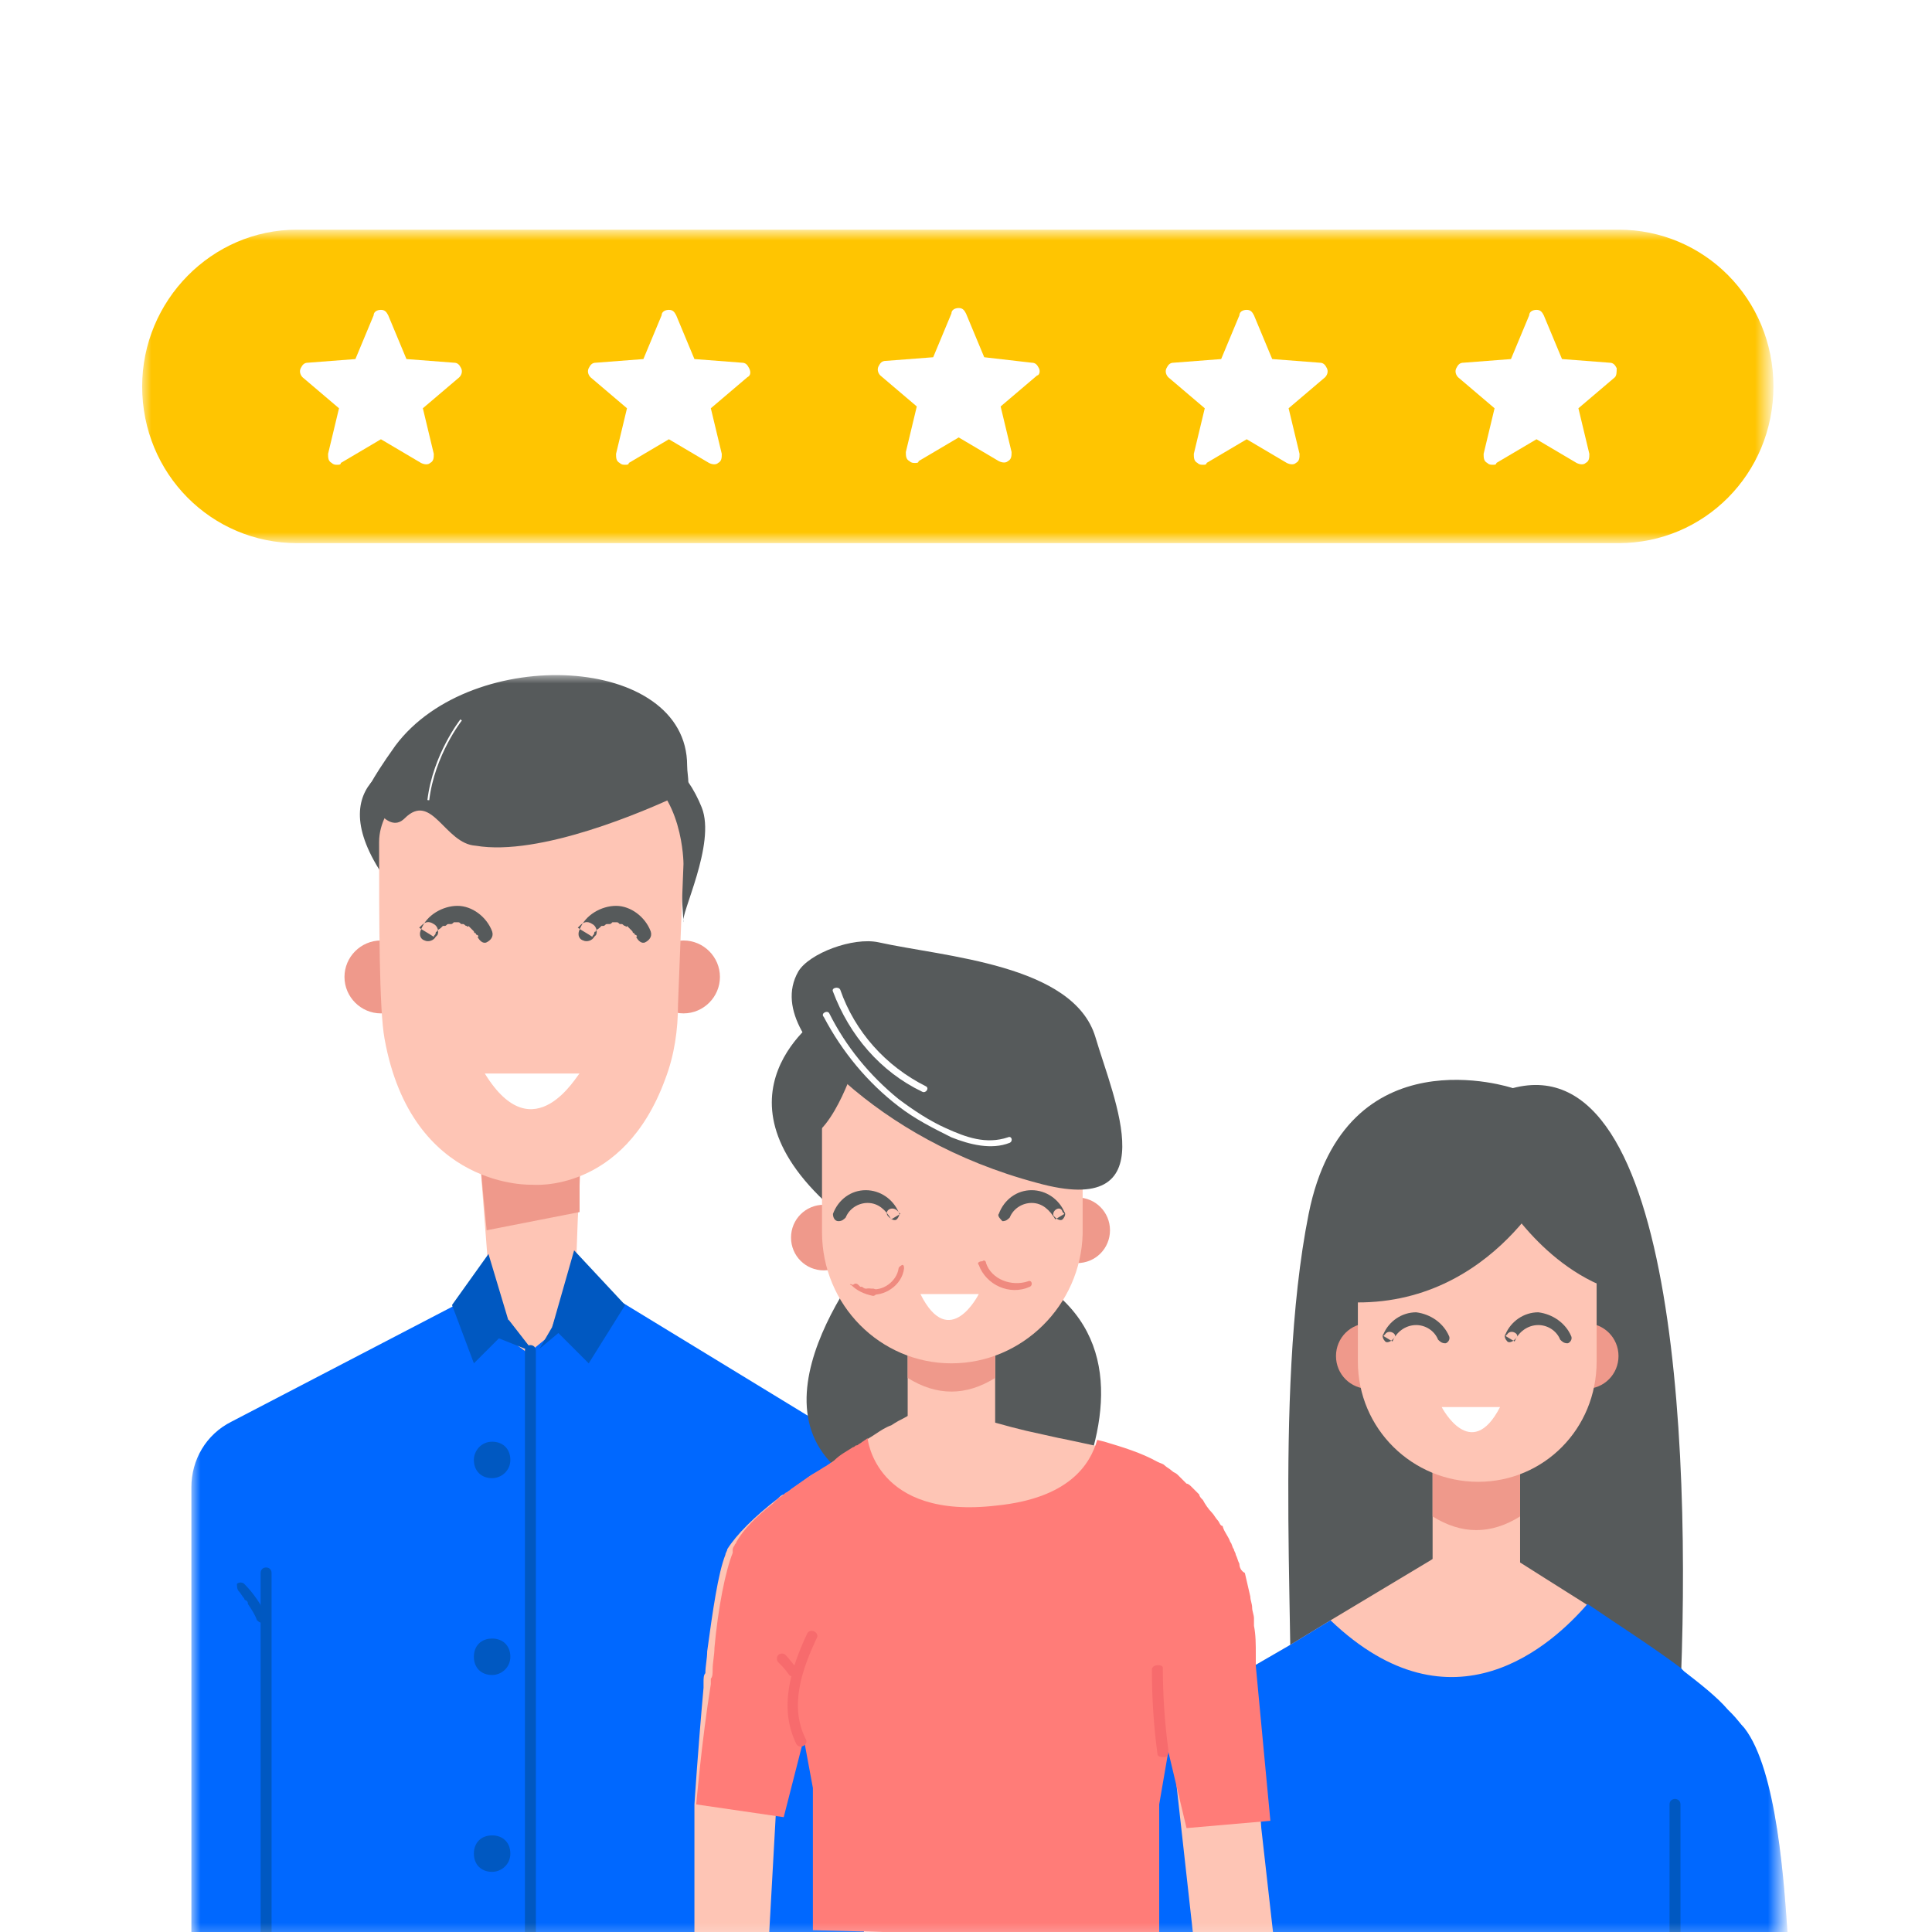 <?xml version="1.0" encoding="utf-8"?>
<!-- Generator: Adobe Illustrator 28.0.0, SVG Export Plug-In . SVG Version: 6.00 Build 0)  -->
<!DOCTYPE svg PUBLIC "-//W3C//DTD SVG 1.1//EN" "http://www.w3.org/Graphics/SVG/1.1/DTD/svg11.dtd">
<svg version="1.1" id="Layer_1" xmlns:x="http://ns.adobe.com/Extensibility/1.0/" xmlns:i="http://ns.adobe.com/AdobeIllustrator/10.0/" xmlns:graph="http://ns.adobe.com/Graphs/1.0/"
	 xmlns="http://www.w3.org/2000/svg" xmlns:xlink="http://www.w3.org/1999/xlink" x="0px" y="0px" viewBox="0 0 106 106"
	 style="enable-background:new 0 0 106 106;" xml:space="preserve">
<style type="text/css">
	.st0{clip-path:url(#SVGID_00000175295085844705575030000009207044844509611446_);}
	.st1{fill-rule:evenodd;clip-rule:evenodd;fill:#FFFFFF;filter:url(#Adobe_OpacityMaskFilter);}
	.st2{mask:url(#mask0_6269_51415_00000029744953326026461310000009883041468163601060_);}
	.st3{fill-rule:evenodd;clip-rule:evenodd;fill:#FFC501;}
	.st4{fill-rule:evenodd;clip-rule:evenodd;fill:#FFFFFF;}
	.st5{fill-rule:evenodd;clip-rule:evenodd;fill:#565A5B;}
	
		.st6{fill-rule:evenodd;clip-rule:evenodd;fill:#FFFFFF;filter:url(#Adobe_OpacityMaskFilter_00000152987151553550246520000011587470223132897188_);}
	.st7{mask:url(#mask1_6269_51415_00000175325075851658225880000000991815699314378134_);}
	.st8{fill-rule:evenodd;clip-rule:evenodd;fill:#FEC5B5;}
	.st9{fill-rule:evenodd;clip-rule:evenodd;fill:#EF998B;}
	.st10{fill-rule:evenodd;clip-rule:evenodd;fill:#0068FF;}
	.st11{fill-rule:evenodd;clip-rule:evenodd;fill:#0058C1;}
	.st12{fill:none;stroke:#565A5B;}
	.st13{fill-rule:evenodd;clip-rule:evenodd;fill:#EF8A7F;}
	.st14{fill-rule:evenodd;clip-rule:evenodd;fill:#FF7C78;}
	.st15{fill-rule:evenodd;clip-rule:evenodd;fill:#F76B6D;}
	.st16{fill:none;stroke:#FFFFFF;stroke-width:0.1;stroke-miterlimit:10;}
</style>
<g>
	<defs>
		<rect id="SVGID_1_" x="-1.7" y="-9.9" width="115.9" height="115.9"/>
	</defs>
	<clipPath id="SVGID_00000161629078694544227900000018067728888469658814_">
		<use xlink:href="#SVGID_1_"  style="overflow:visible;"/>
	</clipPath>
	<g style="clip-path:url(#SVGID_00000161629078694544227900000018067728888469658814_);">
		<defs>
			<filter id="Adobe_OpacityMaskFilter" filterUnits="userSpaceOnUse" x="7.8" y="12.7" width="89.5" height="17.1">
				<feColorMatrix  type="matrix" values="1 0 0 0 0  0 1 0 0 0  0 0 1 0 0  0 0 0 1 0"/>
			</filter>
		</defs>
		
			<mask maskUnits="userSpaceOnUse" x="7.8" y="12.7" width="89.5" height="17.1" id="mask0_6269_51415_00000029744953326026461310000009883041468163601060_">
			<path class="st1" d="M7.8,12.7h89.5v17.1H7.8V12.7z"/>
		</mask>
		<g class="st2">
			<path class="st3" d="M88.8,29.8H16.3c-4.7,0-8.5-3.8-8.5-8.6c0-4.7,3.8-8.6,8.5-8.6h72.5c4.7,0,8.5,3.8,8.5,8.6
				C97.3,26,93.5,29.8,88.8,29.8z"/>
		</g>
		<path class="st4" d="M41.1,20.2c-0.1-0.2-0.2-0.3-0.4-0.3l-2.6-0.2l-1-2.4c-0.1-0.2-0.2-0.3-0.4-0.3c-0.2,0-0.4,0.1-0.4,0.3
			l-1,2.4l-2.6,0.2c-0.2,0-0.3,0.1-0.4,0.3c-0.1,0.2,0,0.4,0.1,0.5l2,1.7l-0.6,2.5c0,0.2,0,0.4,0.2,0.5c0.1,0.1,0.2,0.1,0.3,0.1
			c0.1,0,0.2,0,0.2-0.1l2.2-1.3l2.2,1.3c0.2,0.1,0.4,0.1,0.5,0c0.2-0.1,0.2-0.3,0.2-0.5l-0.6-2.5l2-1.7
			C41.2,20.6,41.2,20.4,41.1,20.2z"/>
		<path class="st4" d="M25.3,20.2c-0.1-0.2-0.2-0.3-0.4-0.3l-2.6-0.2l-1-2.4c-0.1-0.2-0.2-0.3-0.4-0.3c-0.2,0-0.4,0.1-0.4,0.3
			l-1,2.4l-2.6,0.2c-0.2,0-0.3,0.1-0.4,0.3c-0.1,0.2,0,0.4,0.1,0.5l2,1.7l-0.6,2.5c0,0.2,0,0.4,0.2,0.5c0.1,0.1,0.2,0.1,0.3,0.1
			c0.1,0,0.2,0,0.2-0.1l2.2-1.3l2.2,1.3c0.2,0.1,0.4,0.1,0.5,0c0.2-0.1,0.2-0.3,0.2-0.5l-0.6-2.5l2-1.7
			C25.3,20.6,25.4,20.4,25.3,20.2z"/>
		<path class="st4" d="M57,20.2c-0.1-0.2-0.2-0.3-0.4-0.3L54,19.6l-1-2.4c-0.1-0.2-0.2-0.3-0.4-0.3c-0.2,0-0.4,0.1-0.4,0.3l-1,2.4
			l-2.6,0.2c-0.2,0-0.3,0.1-0.4,0.3c-0.1,0.2,0,0.4,0.1,0.5l2,1.7l-0.6,2.5c0,0.2,0,0.4,0.2,0.5c0.1,0.1,0.2,0.1,0.3,0.1
			c0.1,0,0.2,0,0.2-0.1l2.2-1.3l2.2,1.3c0.2,0.1,0.4,0.1,0.5,0c0.2-0.1,0.2-0.3,0.2-0.5l-0.6-2.5l2-1.7C57,20.6,57.1,20.4,57,20.2z"
			/>
		<path class="st4" d="M72.8,20.2c-0.1-0.2-0.2-0.3-0.4-0.3l-2.6-0.2l-1-2.4c-0.1-0.2-0.2-0.3-0.4-0.3c-0.2,0-0.4,0.1-0.4,0.3
			l-1,2.4l-2.6,0.2c-0.2,0-0.3,0.1-0.4,0.3c-0.1,0.2,0,0.4,0.1,0.5l2,1.7l-0.6,2.5c0,0.2,0,0.4,0.2,0.5c0.1,0.1,0.2,0.1,0.3,0.1
			c0.1,0,0.2,0,0.2-0.1l2.2-1.3l2.2,1.3c0.2,0.1,0.4,0.1,0.5,0c0.2-0.1,0.2-0.3,0.2-0.5l-0.6-2.5l2-1.7
			C72.8,20.6,72.9,20.4,72.8,20.2z"/>
		<path class="st4" d="M88.7,20.2c-0.1-0.2-0.2-0.3-0.4-0.3l-2.6-0.2l-1-2.4c-0.1-0.2-0.2-0.3-0.4-0.3c-0.2,0-0.4,0.1-0.4,0.3
			l-1,2.4l-2.6,0.2c-0.2,0-0.3,0.1-0.4,0.3c-0.1,0.2,0,0.4,0.1,0.5l2,1.7l-0.6,2.5c0,0.2,0,0.4,0.2,0.5c0.1,0.1,0.2,0.1,0.3,0.1
			c0.1,0,0.2,0,0.2-0.1l2.2-1.3l2.2,1.3c0.2,0.1,0.4,0.1,0.5,0c0.2-0.1,0.2-0.3,0.2-0.5l-0.6-2.5l2-1.7
			C88.7,20.6,88.7,20.4,88.7,20.2z"/>
		<path class="st5" d="M70.7,96c0.5-4.5-0.9-19.4,1.1-29.4c2-10,11.2-6.9,11.2-6.9c9.1-2.4,9.9,20.9,9.1,35.1L70.7,96z"/>
		<defs>
			
				<filter id="Adobe_OpacityMaskFilter_00000134237239927800172710000000363776579580028057_" filterUnits="userSpaceOnUse" x="10.5" y="37" width="87.5" height="69.8">
				<feColorMatrix  type="matrix" values="1 0 0 0 0  0 1 0 0 0  0 0 1 0 0  0 0 0 1 0"/>
			</filter>
		</defs>
		
			<mask maskUnits="userSpaceOnUse" x="10.5" y="37" width="87.5" height="69.8" id="mask1_6269_51415_00000175325075851658225880000000991815699314378134_">
			
				<path style="fill-rule:evenodd;clip-rule:evenodd;fill:#FFFFFF;filter:url(#Adobe_OpacityMaskFilter_00000134237239927800172710000000363776579580028057_);" d="
				M-6.6,106.8H122V12.7H-6.6V106.8z"/>
		</mask>
		<g class="st7">
			<path class="st8" d="M78.6,87.1h4.8v-7.2h-4.8V87.1z"/>
			<path class="st9" d="M78.6,83.2c1.6,1,3.2,1,4.8,0v-3.3h-4.8V83.2z"/>
			<path class="st8" d="M98.1,106.5H62.3c-0.1-1.4-0.1-3.6,0.2-5.8v0c0.3-2.2,0.9-4.4,2-6.1c0.4-0.6,0.8-1.1,1.4-1.5c0,0,0,0,0.1,0
				l2.8-1.7l1.9-1.1l2.3-1.4l5.5-3.3l0.6-0.4h3.4c0,0,0.3,0.2,0.7,0.4c0.8,0.5,2.2,1.4,3.8,2.4c1.6,1.1,3.5,2.3,5.1,3.5v0
				c0.1,0.1,0.2,0.1,0.2,0.2c0.9,0.7,1.8,1.4,2.4,2.1c0.1,0.1,0.1,0.1,0.2,0.2c0.3,0.3,0.5,0.6,0.7,0.8
				C97.5,97.1,97.9,103.4,98.1,106.5z"/>
			<path class="st9" d="M85.2,74.4c0,1,0.8,1.8,1.8,1.8c1,0,1.8-0.8,1.8-1.8c0-1-0.8-1.8-1.8-1.8C86,72.6,85.2,73.4,85.2,74.4z"/>
			<path class="st9" d="M73.3,74.4c0,1,0.8,1.8,1.8,1.8c1,0,1.8-0.8,1.8-1.8c0-1-0.8-1.8-1.8-1.8C74.1,72.6,73.3,73.4,73.3,74.4z"/>
			<path class="st8" d="M31.9,63.2l-0.2,3.7l-0.2,5.5l-2.4,3.2l-2-2l-0.8-10.4H31.9z"/>
			<path class="st10" d="M47.4,79.5v2.2v24.7H10.5V81.6c0-1.5,0.8-2.9,2.2-3.6l12.1-6.3l0.3-0.2l1.2,0.8l0.7,0.5l0.3,0.2l0.1,0.1
				l1.1,0.8h0l0.4,0.3l0.1,0.1l0.4-0.4l1.1-0.9l0.9-0.7l2.8-0.8l10,6.1l2.7,1.6l0,0L47.4,79.5z"/>
			<path class="st9" d="M47,67.9c0,1-0.8,1.8-1.8,1.8c-1,0-1.8-0.8-1.8-1.8s0.8-1.8,1.8-1.8C46.2,66.1,47,66.9,47,67.9z"/>
			<path class="st9" d="M60.9,67.5c0,1-0.8,1.8-1.8,1.8c-1,0-1.8-0.8-1.8-1.8c0-1,0.8-1.8,1.8-1.8C60.1,65.7,60.9,66.5,60.9,67.5z"
				/>
			<path class="st5" d="M48.6,67.7c0,0-7.9,8.8-2.4,13.1c5.5,4.4,7.5,9.6,7.5,9.6s12.3-13.9,3.6-19.9C48.9,64.7,48.6,67.7,48.6,67.7
				z"/>
			<path class="st8" d="M49.8,80h4.8v-8h-4.8V80z"/>
			<path class="st9" d="M54.6,75.6c-1.6,1-3.2,1-4.8,0V72h4.8V75.6z"/>
			<path class="st5" d="M45.1,55.7c0,0-6.7,4.4,0.8,10.8c7.5,6.4,2.8-11.2,2.8-11.2L45.1,55.7z"/>
			<path class="st8" d="M52.2,74.8c-3.9,0-7.1-3.2-7.1-7.2V56.5h14.3v11.2C59.3,71.6,56.1,74.8,52.2,74.8z"/>
			<path class="st5" d="M56.9,64.9c-4.5-1.2-8-3.3-10.5-5.5c-1.8-1.6-3.8-4-2.6-6.1c0.6-1,3-1.9,4.4-1.6c3.6,0.8,10.7,1.2,11.9,5.2
				C61.1,60.3,64.1,66.9,56.9,64.9z"/>
			<path class="st9" d="M31.8,66.5v-4l-5.5,0.8l0.4,4.2L31.8,66.5z"/>
			<path class="st9" d="M35.5,53.6c0,1.1,0.9,2,2,2c1.1,0,2-0.9,2-2c0-1.1-0.9-2-2-2C36.4,51.6,35.5,52.5,35.5,53.6z"/>
			<path class="st9" d="M18.9,53.6c0,1.1,0.9,2,2,2c1.1,0,2-0.9,2-2c0-1.1-0.9-2-2-2C19.8,51.6,18.9,52.5,18.9,53.6z"/>
			<path class="st5" d="M37.5,50.6c-0.2-0.4,1.8-4.3,1-6.3c-0.8-2-2.4-3.6-4.4-3.2c-2,0.4,3.2,6.4,3.2,6.4L37.5,50.6z"/>
			<path class="st5" d="M23,41.5c0,0-5.5,0.9-2.2,6.2c3.4,5.3,3-4.2,3-4.2S25.4,41.1,23,41.5z"/>
			<path class="st8" d="M81.1,81.3c3.6,0,6.5-2.9,6.5-6.6v-8.6H74.5v8.6C74.5,78.4,77.5,81.3,81.1,81.3z"/>
			<path class="st4" d="M82.3,77.2h-3.2C79.1,77.2,80.7,80.3,82.3,77.2z"/>
			<path class="st4" d="M50.5,71h3.2C53.7,71,52.1,74.2,50.5,71z"/>
			<path class="st5" d="M73.3,71.4c8.3,0.8,11.9-6.8,11.9-6.8c0.1-0.1-10.6-0.9-10.6-0.9L73.3,71.4z"/>
			<path class="st10" d="M98.1,106.5H62.3c-0.1-1.4-0.1-3.6,0.2-5.8v0c0.3-2.2,0.9-4.4,2-6.1c0.4-0.6,0.8-1.1,1.4-1.5c0,0,0,0,0.1,0
				l2.8-1.7l1.9-1.1l2.3-1.4c6.7,6.4,12.2,1.3,14.1-0.9c1.6,1.1,3.5,2.3,5.1,3.5c0.1,0.1,0.1,0.1,0.2,0.2c0.9,0.7,1.8,1.4,2.4,2.1
				c0.1,0.1,0.1,0.1,0.2,0.2c0.3,0.3,0.5,0.6,0.7,0.8C97.5,97.1,97.9,103.4,98.1,106.5z"/>
			<path class="st8" d="M23.7,42.2c-0.1,0-0.1,0-0.2,0.1c-0.4,0.3-2.7,1.8-2.7,3.9c0,4.3,0,9.2,0.3,10.8c1.5,8.3,8.1,8,8.1,8
				s5,0.5,7.3-5.8c0.5-1.3,0.7-2.7,0.7-4.1l0.3-7.7c0,0,0-4-2.7-5.2C32.3,41.1,24.6,42.1,23.7,42.2z"/>
			<path class="st11" d="M29.4,106.5V81v-6.9c0-0.4-0.6-0.4-0.6,0v25.3v7.2C28.8,106.9,29.4,106.9,29.4,106.5z"/>
			<path class="st11" d="M26,80.1c0,0.6,0.4,1,1,1c0.5,0,1-0.4,1-1c0-0.6-0.4-1-1-1C26.4,79.1,26,79.6,26,80.1z"/>
			<path class="st11" d="M26,90.9c0,0.6,0.4,1,1,1c0.5,0,1-0.4,1-1c0-0.6-0.4-1-1-1C26.4,89.9,26,90.3,26,90.9z"/>
			<path class="st11" d="M26,101.7c0,0.6,0.4,1,1,1c0.5,0,1-0.4,1-1s-0.4-1-1-1C26.4,100.7,26,101.1,26,101.7z"/>
			<path class="st11" d="M14.9,106.5V86.3c0-0.4-0.6-0.4-0.6,0v20.2C14.3,106.9,14.9,106.9,14.9,106.5z"/>
			<path class="st4" d="M26.6,58.9h5.2C31.7,58.9,29.3,63.3,26.6,58.9z"/>
			<path class="st5" d="M23.1,50.8c0,0-0.1,0.1-0.1,0.1c0.3,0.2,0.5,0.3,0.8,0.5c0-0.1,0.1-0.1,0.1-0.2c0,0,0-0.1,0.1-0.1
				c0-0.1-0.1,0.1,0,0c0-0.1,0.1-0.1,0.2-0.2c0,0,0,0,0.1-0.1c-0.1,0,0.1,0,0.1,0c0.1,0,0.1-0.1,0.2-0.1c0,0,0.1,0,0,0
				c0,0,0.1,0,0.1,0c0.1,0,0.1,0,0.2-0.1c0.1,0-0.1,0,0,0c0,0,0.1,0,0.1,0c0,0,0.1,0,0.1,0c0,0,0.1,0,0,0c0.1,0,0.1,0,0.2,0.1
				c0,0,0.1,0,0.1,0c0,0,0,0,0,0c0,0,0,0,0,0c0.1,0,0.1,0.1,0.2,0.1c0,0,0.1,0.1,0.1,0c0,0,0.1,0.1,0.1,0.1c0.1,0.1,0.1,0.1,0.2,0.2
				c0,0,0,0.1,0,0c0,0,0,0.1,0.1,0.1c0,0,0,0.1,0.1,0.1c0,0,0.1,0.1,0,0.1c0.1,0.2,0.3,0.4,0.5,0.3c0.2-0.1,0.4-0.3,0.3-0.6
				c-0.3-0.8-1.1-1.4-1.9-1.4c-0.8,0-1.7,0.5-2,1.3c-0.1,0.2-0.1,0.5,0.2,0.6c0.2,0.1,0.5,0,0.6-0.2c0,0,0.1-0.1,0.1-0.1
				c0.1-0.2,0-0.5-0.2-0.6C23.5,50.5,23.3,50.6,23.1,50.8z"/>
			<path class="st5" d="M31.8,50.8c0,0-0.1,0.1-0.1,0.1c0.3,0.2,0.5,0.3,0.8,0.5c0-0.1,0.1-0.1,0.1-0.2c0,0,0-0.1,0.1-0.1
				c0-0.1-0.1,0.1,0,0c0-0.1,0.1-0.1,0.2-0.2c0,0,0,0,0.1-0.1c-0.1,0,0.1,0,0.1,0c0.1,0,0.1-0.1,0.2-0.1c0,0,0.1,0,0,0
				c0,0,0.1,0,0.1,0c0.1,0,0.1,0,0.2-0.1c0.1,0-0.1,0,0,0c0,0,0.1,0,0.1,0c0,0,0.1,0,0.1,0c0,0,0.1,0,0,0c0.1,0,0.1,0,0.2,0.1
				c0,0,0.1,0,0.1,0c0,0,0,0,0,0c0,0,0,0,0,0c0.1,0,0.1,0.1,0.2,0.1c0,0,0.1,0.1,0.1,0c0,0,0.1,0.1,0.1,0.1c0.1,0.1,0.1,0.1,0.2,0.2
				c0,0,0,0.1,0,0c0,0,0,0.1,0.1,0.1c0,0,0,0.1,0.1,0.1c0,0,0.1,0.1,0,0.1c0.1,0.2,0.3,0.4,0.5,0.3c0.2-0.1,0.4-0.3,0.3-0.6
				c-0.3-0.8-1.1-1.4-1.9-1.4c-0.8,0-1.7,0.5-2,1.3c-0.1,0.2-0.1,0.5,0.2,0.6c0.2,0.1,0.5,0,0.6-0.2c0,0,0.1-0.1,0.1-0.1
				c0.1-0.2,0-0.5-0.2-0.6C32.2,50.5,32,50.6,31.8,50.8z"/>
			<path class="st5" d="M48.7,66.7c0,0,0.1,0.1,0.1,0.1c0.1,0.1,0.3,0.2,0.4,0.1c0.1-0.1,0.2-0.3,0.1-0.4c-0.3-0.7-1-1.2-1.8-1.2
				c-0.8,0-1.5,0.5-1.8,1.3C45.7,66.8,45.8,67,46,67c0.2,0,0.3-0.1,0.4-0.2c0.2-0.5,0.7-0.8,1.2-0.8c0.6,0,1,0.4,1.3,0.9l0.5-0.3
				c0,0-0.1-0.1-0.1-0.1C49,66.1,48.5,66.4,48.7,66.7z"/>
			<path class="st5" d="M57.8,66.7c0,0,0.1,0.1,0.1,0.1c0.1,0.1,0.3,0.2,0.4,0.1c0.1-0.1,0.2-0.3,0.1-0.4c-0.3-0.7-1-1.2-1.8-1.2
				c-0.8,0-1.5,0.5-1.8,1.3c-0.1,0.1,0.1,0.3,0.2,0.4c0.2,0,0.3-0.1,0.4-0.2c0.2-0.5,0.7-0.8,1.2-0.8c0.6,0,1,0.4,1.3,0.9l0.5-0.3
				c0,0-0.1-0.1-0.1-0.1C58.2,66.1,57.7,66.4,57.8,66.7z"/>
			<path class="st5" d="M82.7,73.2c0,0-0.1,0.1-0.1,0.1l0.5,0.3c0.2-0.5,0.7-0.9,1.3-0.9c0.5,0,1,0.3,1.2,0.8
				c0.1,0.1,0.2,0.2,0.4,0.2c0.1,0,0.3-0.2,0.2-0.4c-0.3-0.7-1-1.2-1.8-1.3c-0.8,0-1.5,0.5-1.8,1.2c-0.1,0.1,0,0.3,0.1,0.4
				c0.1,0.1,0.3,0,0.4-0.1c0,0,0.1-0.1,0.1-0.1C83.4,73.2,82.9,72.9,82.7,73.2z"/>
			<path class="st5" d="M76,73.2c0,0-0.1,0.1-0.1,0.1l0.5,0.3c0.2-0.5,0.7-0.9,1.3-0.9c0.5,0,1,0.3,1.2,0.8c0.1,0.1,0.2,0.2,0.4,0.2
				c0.1,0,0.3-0.2,0.2-0.4c-0.3-0.7-1-1.2-1.8-1.3c-0.8,0-1.5,0.5-1.8,1.2c-0.1,0.1,0,0.3,0.1,0.4c0.1,0.1,0.3,0,0.4-0.1
				c0,0,0.1-0.1,0.1-0.1C76.7,73.2,76.2,72.9,76,73.2z"/>
			<path class="st5" d="M37.7,42c0,0.7,0.3,1.3-0.4,1.6c-1.9,0.9-7.7,3.4-11.2,2.8c-1.7-0.1-2.4-3-3.9-1.5c-1,1-2.1-1.4-2.1-1.4
				s0.1-0.5,1.6-2.6C25.9,35.3,37.7,35.9,37.7,42z"/>
			<path class="st12" d="M53.8,65.7"/>
			<path class="st12" d="M50.2,65.7"/>
			<path class="st13" d="M49.3,69.6c-0.1,0.7-0.9,1.3-1.6,1.1c-0.1,0-0.2,0-0.2,0.1c0,0.1,0,0.2,0.1,0.2c0.9,0.2,1.9-0.5,2-1.4
				c0-0.1,0-0.2-0.1-0.2C49.5,69.4,49.3,69.5,49.3,69.6z"/>
			<path class="st13" d="M53.7,69.4c0.4,1.1,1.7,1.7,2.8,1.2c0.2-0.1,0.1-0.4-0.1-0.3c-0.9,0.3-2-0.1-2.3-1c0-0.1-0.1-0.2-0.2-0.1
				C53.7,69.2,53.6,69.3,53.7,69.4z"/>
			<path class="st8" d="M69.9,106.5h-4.4l-1.2-10.8l-21.5-0.4l-0.6,10.8l-4.1,0.4V99c0,0,0.2-3.1,0.5-6.4c0-0.1,0-0.2,0-0.3
				c0-0.2,0-0.4,0.1-0.5c0-0.4,0.1-0.8,0.1-1.2c0.3-2.2,0.6-4.3,1-5.3c0-0.1,0.1-0.2,0.1-0.3c0.5-0.8,1.5-1.8,2.8-2.8
				c0.1-0.1,0.2-0.2,0.3-0.2c0.3-0.2,0.7-0.5,1-0.7c0,0,0,0,0,0c0.3-0.2,0.5-0.4,0.8-0.5c0.2-0.1,0.3-0.2,0.5-0.3
				c0,0,0.1-0.1,0.1-0.1c0.3-0.2,0.7-0.5,1-0.7c0.1,0,0.1-0.1,0.2-0.1c0.1,0,0.1-0.1,0.2-0.1c0.1-0.1,0.3-0.2,0.4-0.3
				c0.3-0.2,0.5-0.3,0.8-0.5c0.3-0.2,0.6-0.4,0.9-0.5c0.3-0.2,0.5-0.3,0.7-0.4c0.5-0.3,0.8-0.4,0.8-0.4l4,0.6l1.1,0.3c0,0,0,0,0,0
				l0.8,0.2l1.8,0.4l0.5,0.1l1.4,0.3l0,0l0.5,0.1c1.2,0.2,2.3,0.7,3.2,1.3c0.1,0.1,0.3,0.2,0.4,0.3c0.1,0.1,0.2,0.1,0.3,0.2
				c0.1,0.1,0.2,0.1,0.2,0.2c0.1,0.1,0.2,0.2,0.3,0.3c0.1,0.1,0.2,0.1,0.3,0.2c0.1,0.1,0.3,0.3,0.4,0.4c0.1,0.1,0.2,0.2,0.2,0.3
				c0.2,0.2,0.4,0.4,0.5,0.7c0.1,0.1,0.2,0.3,0.3,0.4c0.1,0.1,0.1,0.2,0.2,0.3c0,0,0,0,0,0c0,0,0,0.1,0.1,0.1
				c0.2,0.3,0.3,0.5,0.4,0.8c0.1,0.1,0.1,0.3,0.2,0.4c0,0.1,0.1,0.2,0.1,0.3c0.1,0.2,0.1,0.3,0.2,0.5c0.1,0.2,0.1,0.3,0.2,0.5
				c0.1,0.4,0.2,0.8,0.3,1.3c0,0.2,0.1,0.4,0.1,0.6c0,0.2,0.1,0.4,0.1,0.6c0,0.1,0,0.3,0,0.4c0.1,0.6,0.1,1.1,0.1,1.7l0,0.5l0.6,8.6
				L69.9,106.5z"/>
			<path class="st14" d="M65.3,89.2C65.3,89.2,65.3,89.2,65.3,89.2l0-0.8L65.3,89.2z M68.9,91.4l0-0.5l0-0.1c0-0.6,0-1.1-0.1-1.6
				c0-0.1,0-0.3,0-0.4c0-0.2-0.1-0.4-0.1-0.6c0-0.2-0.1-0.4-0.1-0.6c-0.1-0.4-0.2-0.9-0.3-1.3C68.1,86.2,68,86,68,85.8
				c-0.1-0.2-0.1-0.3-0.2-0.5c0-0.1-0.1-0.2-0.1-0.3c-0.1-0.1-0.1-0.3-0.2-0.4c-0.1-0.3-0.3-0.5-0.4-0.8c0,0,0-0.1-0.1-0.1
				c0,0,0,0,0,0c-0.1-0.1-0.1-0.2-0.2-0.3c-0.1-0.1-0.2-0.3-0.3-0.4c-0.2-0.2-0.4-0.5-0.5-0.7c-0.1-0.1-0.2-0.2-0.2-0.3
				c-0.1-0.1-0.3-0.3-0.4-0.4c-0.1-0.1-0.2-0.2-0.3-0.2c-0.1-0.1-0.2-0.2-0.3-0.3c-0.1-0.1-0.1-0.1-0.2-0.2
				c-0.1-0.1-0.2-0.1-0.3-0.2c-0.1-0.1-0.3-0.2-0.4-0.3c-0.1-0.1-0.2-0.1-0.4-0.2c-0.9-0.5-1.9-0.8-2.9-1.1l-0.4-0.1l0,0
				c0,0,0,0,0,0c-0.4,1.4-1.6,3.2-5.5,3.6h0c-6.7,0.8-7.1-3.7-7.1-3.7v0c-0.1,0.1-0.3,0.2-0.4,0.3c-0.1,0-0.1,0.1-0.2,0.1
				c-0.1,0-0.1,0.1-0.2,0.1c-0.3,0.2-0.7,0.4-1,0.7c0,0-0.1,0.1-0.1,0.1c-0.2,0.1-0.3,0.2-0.5,0.3c-0.3,0.2-0.5,0.3-0.8,0.5
				c0,0,0,0,0,0c-0.3,0.2-0.7,0.5-1,0.7c-0.1,0.1-0.2,0.2-0.3,0.2c-0.1,0.1-0.2,0.2-0.4,0.3c-0.1,0.1-0.2,0.2-0.3,0.3
				c-0.9,0.7-1.6,1.4-2,2.1c0,0.1-0.1,0.1-0.1,0.2c-0.1,0.1-0.1,0.2-0.1,0.3c0,0,0,0,0,0.1c-0.4,1-0.8,3-1,5.2
				c0,0.4-0.1,0.8-0.1,1.2c0,0.2,0,0.4-0.1,0.5c0,0.1,0,0.2,0,0.3c-0.5,3.1-0.8,6.6-0.8,6.6l4.8,0.7l1.1-4.3l0.5,2.7l0,7.8l19,0.5
				l0-7.4v0c0,0,0.5-2.9,0.5-2.9l1,4.2l4.6-0.4l0,0L68.9,91.4z"/>
			<path class="st15" d="M44.2,95.4c-0.9-1.8-0.2-3.8,0.6-5.5c0.2-0.3-0.3-0.6-0.5-0.3c-0.9,1.9-1.6,4.1-0.6,6.1
				C43.9,96,44.4,95.7,44.2,95.4z"/>
			<path class="st15" d="M42.7,91.2c0.2,0.2,0.4,0.4,0.6,0.7c0.1,0.1,0.3,0.1,0.4,0c0.1-0.1,0.1-0.3,0-0.4c-0.2-0.2-0.4-0.5-0.6-0.7
				c-0.1-0.1-0.3-0.1-0.4,0C42.6,90.9,42.6,91.1,42.7,91.2z"/>
			<path class="st5" d="M82.2,65.3c0,0,2.4,4.4,6.7,5.6c4.4,1.2-1.2-6.8-1.2-6.8L82.2,65.3z"/>
			<path class="st11" d="M92.2,106.5V99c0-0.4-0.6-0.4-0.6,0v7.5C91.6,106.9,92.2,106.9,92.2,106.5z"/>
			<path class="st11" d="M34.3,71.6l-2.8-3l-1.2,4.2l2,2L34.3,71.6z"/>
			<path class="st11" d="M26.8,68.8l1.2,4l-2,2l-1.2-3.2L26.8,68.8z"/>
			<path class="st5" d="M47,58.1c0,0-1.2,4-2.8,4.4c-1.6,0.4,0.8-6.8,0.8-6.8l2.4,0.8L47,58.1z"/>
			<path class="st15" d="M63.2,91.6c0,1.6,0.1,3.1,0.3,4.6c0,0.2,0.2,0.2,0.4,0.2c0.2,0,0.2-0.2,0.2-0.4c-0.2-1.5-0.3-3-0.3-4.5
				C63.8,91.3,63.2,91.3,63.2,91.6z"/>
			<path class="st11" d="M13.1,87.3c0.1,0.1,0.2,0.3,0.3,0.4c0,0,0,0,0,0c0,0,0,0,0,0c0,0,0,0.1,0.1,0.1c0.1,0.1,0.1,0.1,0.1,0.2
				c0.2,0.3,0.4,0.6,0.5,0.9c0.1,0.1,0.3,0.2,0.4,0.1c0.1-0.1,0.2-0.3,0.1-0.4c-0.3-0.6-0.7-1.2-1.2-1.7c-0.1-0.1-0.3-0.1-0.4,0
				C13,87,13,87.2,13.1,87.3z"/>
			<path class="st13" d="M46.7,70.5c0.3,0.3,0.7,0.5,1.2,0.6c0.1,0,0.2-0.1,0.2-0.2c0-0.1-0.1-0.2-0.2-0.2c0,0,0,0,0,0c0,0,0,0,0,0
				c0,0-0.1,0-0.1,0c0,0-0.1,0-0.1,0c0,0-0.1,0-0.1,0c0,0,0,0,0,0c0,0,0,0,0,0c0,0,0,0-0.1,0c-0.1,0-0.2-0.1-0.2-0.1c0,0,0,0,0,0
				c0,0,0,0,0,0c0,0,0,0-0.1,0c0,0-0.1-0.1-0.1-0.1c-0.1-0.1-0.2-0.1-0.3,0C46.6,70.4,46.6,70.5,46.7,70.5z"/>
			<path class="st4" d="M45.2,55.8c1,1.9,2.4,3.6,4.1,4.9c0.9,0.7,1.9,1.2,2.9,1.7c1,0.4,2.2,0.7,3.2,0.3c0.2-0.1,0.1-0.4-0.1-0.3
				c-1.2,0.4-2.3,0-3.4-0.5c-0.9-0.4-1.8-1-2.6-1.6c-1.6-1.3-2.9-2.9-3.8-4.7C45.4,55.4,45,55.6,45.2,55.8z"/>
			<path class="st4" d="M45.7,54.4c0.9,2.4,2.6,4.4,4.9,5.5c0.2,0.1,0.4-0.2,0.2-0.3c-2.2-1.1-3.9-3-4.7-5.3
				C46,54.1,45.6,54.2,45.7,54.4z"/>
			<path class="st11" d="M30.3,72.8L29.6,74l1.2-1L30.6,72L30.3,72.8z"/>
			<path class="st11" d="M27.9,72.4l1.4,1.8l-2-0.8L27.9,72.4z"/>
		</g>
	</g>
</g>
<path class="st16" d="M25.3,39.5c0,0-1.5,1.9-1.8,4.4"/>
</svg>
